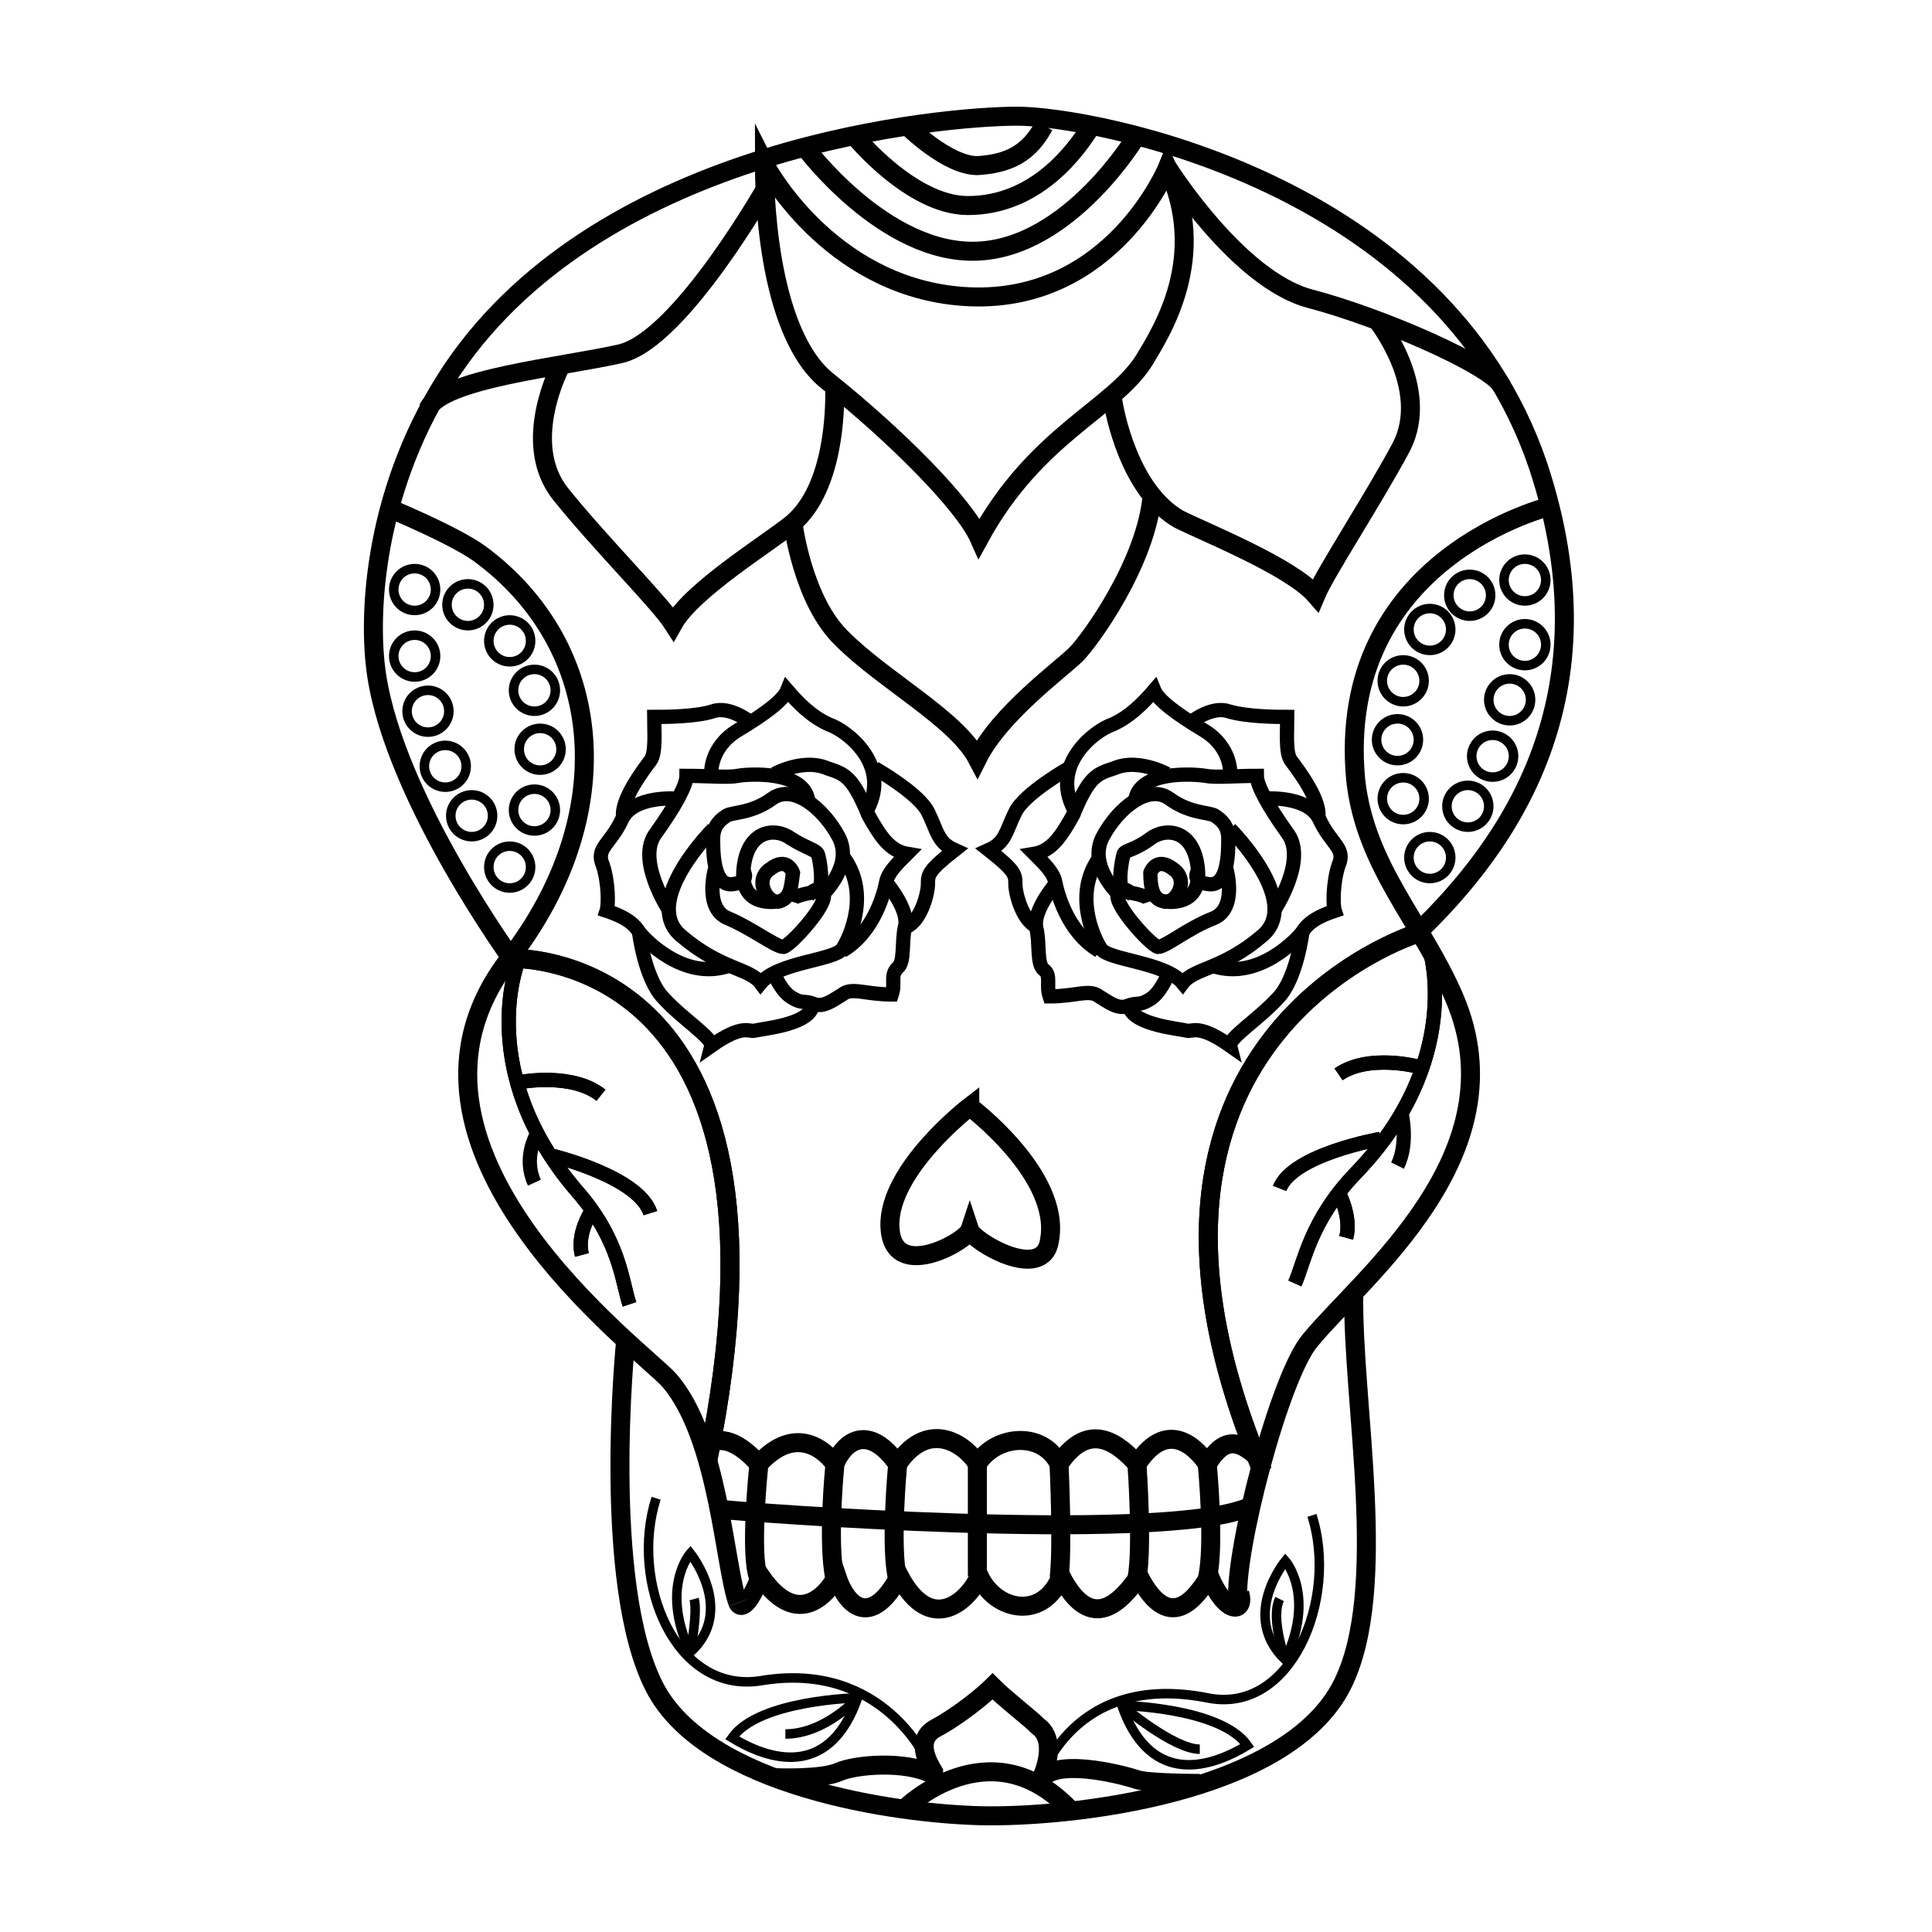 <?xml version="1.0" encoding="UTF-8"?>
<!-- Uploaded to: ICON Repo, www.iconrepo.com, Generator: ICON Repo Mixer Tools -->
<svg width="800px" height="800px" version="1.1" viewBox="144 144 512 512" xmlns="http://www.w3.org/2000/svg">
 <defs>
  <clipPath id="k">
   <path d="m171 148.09h459v322.91h-459z"/>
  </clipPath>
  <clipPath id="h">
   <path d="m237 415h341v236.9h-341z"/>
  </clipPath>
  <clipPath id="g">
   <path d="m313 148.09h179v111.91h-179z"/>
  </clipPath>
  <clipPath id="f">
   <path d="m275 148.09h255v209.91h-255z"/>
  </clipPath>
  <clipPath id="e">
   <path d="m186 148.09h234v175.91h-234z"/>
  </clipPath>
  <clipPath id="d">
   <path d="m382 148.09h232v169.91h-232z"/>
  </clipPath>
  <clipPath id="c">
   <path d="m285 148.09h232v133.91h-232z"/>
  </clipPath>
  <clipPath id="b">
   <path d="m299 148.09h206v121.91h-206z"/>
  </clipPath>
  <clipPath id="a">
   <path d="m312 542h187v109.9h-187z"/>
  </clipPath>
  <clipPath id="j">
   <path d="m278 519h256v132.9h-256z"/>
  </clipPath>
  <clipPath id="i">
   <path d="m384 509h146v142.9h-146z"/>
  </clipPath>
 </defs>
 <g clip-path="url(#k)">
  <path transform="matrix(5.038 0 0 5.038 148.09 148.09)" d="m26.3 49.9s-6.3-8.6-7.3-15.2c-0.5-3.3-0.1-10 4-16.1 8-11.801 25.9-13.3 29.7-13.3 3.8 0 22.3 3.3 27.4 18.4 4 12.1-1.5 19.9-6.4 24.6" fill="none" stroke="#000000" stroke-miterlimit="10"/>
 </g>
 <path transform="matrix(5.038 0 0 5.038 148.09 148.09)" d="m80.8 25.8s-11.4 2.7-10.3 14.4c0.5 4.6 3.5 7.5 5.2 11.5 3.5 8.2-4.9 14.7-7.6 18-1.6 1.9-4 11.1-3.8 13.7" fill="none" stroke="#000000" stroke-miterlimit="10"/>
 <g clip-path="url(#h)">
  <path transform="matrix(5.038 0 0 5.038 148.09 148.09)" d="m32.1 69.7s-1.3 12.7 1.5 18.2c2.7 5.3 12.8 6.7 17.2 6.8 4.6 0.1 16.1-1.1 19-6.9 2.5-5 0.5-14.8 0.6-20.6" fill="none" stroke="#000000" stroke-miterlimit="10"/>
 </g>
 <path transform="matrix(5.038 0 0 5.038 148.09 148.09)" d="m38 83.5c-0.7-1.9-1-8.7-3.6-11.7-1.3-1.5-16.1-12.3-8.4-22.2 5.8-7.5 5.1-16.4-1.6-21.3-1.4-1-4.8-2.4-4.8-2.4" fill="none" stroke="#000000" stroke-miterlimit="10"/>
 <g clip-path="url(#g)">
  <path transform="matrix(5.038 0 0 5.038 148.09 148.09)" d="m46.9 5.8s2.1 2.1 3.7 2.1c1.6-0.1 2.7-0.6 3.5-2.1" fill="none" stroke="#000000" stroke-miterlimit="10"/>
 </g>
 <g clip-path="url(#f)">
  <path transform="matrix(5.038 0 0 5.038 148.09 148.09)" d="m60.6 8s-2.9 7.1-10.4 6.8c-7-0.3-10.5-6.4-10.8-7 0 0.8 0 8.9 3.4 11.5 3.5 2.8 7.1 6.4 7.9 8.2 3-5.5 7.1-6.8 8.7-9.4 0.899-1.5 3.399-5.399 1.2-10.1z" fill="none" stroke="#000000" stroke-miterlimit="10"/>
 </g>
 <g clip-path="url(#e)">
  <path transform="matrix(5.038 0 0 5.038 148.09 148.09)" d="m39.7 8.7s-4.7 8.4-7.9 9.1c-3.1 0.7-9.3 1.3-10.1 2.9" fill="none" stroke="#000000" stroke-miterlimit="10"/>
 </g>
 <g clip-path="url(#d)">
  <path transform="matrix(5.038 0 0 5.038 148.09 148.09)" d="m60.6 8s3.7 5.9 7.5 6.9c3.8 1 9.5 3.5 10.1 4.6" fill="none" stroke="#000000" stroke-miterlimit="10"/>
 </g>
 <path transform="matrix(5.038 0 0 5.038 148.09 148.09)" d="m28.7 18.4s-2.2 4.1 0 6.8c2 2.5 5.2 5.7 5.9 6.8 1-1.8 5.1-4.3 6.3-5.3 2.2-1.9 2.2-6.1 2.2-6.9" fill="none" stroke="#000000" stroke-miterlimit="10"/>
 <path transform="matrix(5.038 0 0 5.038 148.09 148.09)" d="m71.6 16s2.9 3.6 1.3 6.7c-1.5 2.8-4 6.6-4.5 7.8-1.3-1.5-5.8-3.3-7.2-4-2.6-1.5-3.4-5.6-3.5-6.4" fill="none" stroke="#000000" stroke-miterlimit="10"/>
 <path transform="matrix(5.038 0 0 5.038 148.09 148.09)" d="m40.9 26.7s0.5 4.1 2.6 6.1c2.2 2.2 6 4.2 7.1 6.3 1.2-2.4 4.4-4.7 5.2-5.5 0.7-0.7 3.7-4.8 4-8.4" fill="none" stroke="#000000" stroke-miterlimit="10"/>
 <g clip-path="url(#c)">
  <path transform="matrix(5.038 0 0 5.038 148.09 148.09)" d="m41.5 6.9s4.2 5.7 9.1 5.5c4.9-0.2 8.4-6.1 8.4-6.1" fill="none" stroke="#000000" stroke-miterlimit="10"/>
 </g>
 <g clip-path="url(#b)">
  <path transform="matrix(5.038 0 0 5.038 148.09 148.09)" d="m44.1 6.3s3 3.7 6 3.7c3.6 0 5.7-2.9 6.5-4.2" fill="none" stroke="#000000" stroke-miterlimit="10"/>
 </g>
 <path transform="matrix(5.038 0 0 5.038 148.09 148.09)" d="m36.4 76.1c5.6-27.2-10.4-26.5-10.4-26.5" fill="none" stroke="#000000" stroke-miterlimit="10"/>
 <path transform="matrix(5.038 0 0 5.038 148.09 148.09)" d="m65.6 76.6c-9.6-22.8 8.1-28.3 8.1-28.3" fill="none" stroke="#000000" stroke-miterlimit="10"/>
 <path transform="matrix(5.038 0 0 5.038 148.09 148.09)" d="m74.4 49.2s1.8 5.8-3.9 11.7c-2.4 2.5-2.7 4.7-3.2 5.8" fill="none" stroke="#000000" stroke-miterlimit="10" stroke-width=".75"/>
 <path transform="matrix(5.038 0 0 5.038 148.09 148.09)" d="m73.8 55.3s-2.6-0.7-4.2 0.4" fill="none" stroke="#000000" stroke-miterlimit="10" stroke-width=".75"/>
 <path transform="matrix(5.038 0 0 5.038 148.09 148.09)" d="m71.8 59.1s-4.6 0.8-5.3 2.6" fill="none" stroke="#000000" stroke-miterlimit="10" stroke-width=".75"/>
 <path transform="matrix(5.038 0 0 5.038 148.09 148.09)" d="m69.6 61.9s0.7 1.3 0.4 2.4" fill="none" stroke="#000000" stroke-miterlimit="10" stroke-width=".75"/>
 <path transform="matrix(5.038 0 0 5.038 148.09 148.09)" d="m72.9 57.7s0.4 1.6-0.2 2.8" fill="none" stroke="#000000" stroke-miterlimit="10" stroke-width=".75"/>
 <path transform="matrix(5.038 0 0 5.038 148.09 148.09)" d="m26.4 49.9s-2.2 5.7 3.1 11.9c2.3 2.6 2.4 4.8 2.8 6" fill="none" stroke="#000000" stroke-miterlimit="10" stroke-width=".75"/>
 <path transform="matrix(5.038 0 0 5.038 148.09 148.09)" d="m26.6 56.1s2.7-0.5 4.2 0.7" fill="none" stroke="#000000" stroke-miterlimit="10" stroke-width=".75"/>
 <path transform="matrix(5.038 0 0 5.038 148.09 148.09)" d="m28.3 60s4.5 1.1 5.1 3" fill="none" stroke="#000000" stroke-miterlimit="10" stroke-width=".75"/>
 <path transform="matrix(5.038 0 0 5.038 148.09 148.09)" d="m30.3 62.9s-0.8 1.2-0.5 2.3" fill="none" stroke="#000000" stroke-miterlimit="10" stroke-width=".75"/>
 <path transform="matrix(5.038 0 0 5.038 148.09 148.09)" d="m36.4 76.1c5.6-27.2-10.4-26.5-10.4-26.5" fill="none" stroke="#000000" stroke-miterlimit="10"/>
 <path transform="matrix(5.038 0 0 5.038 148.09 148.09)" d="m65.6 76.6c-9.6-22.8 8.1-28.3 8.1-28.3" fill="none" stroke="#000000" stroke-miterlimit="10"/>
 <path transform="matrix(5.038 0 0 5.038 148.09 148.09)" d="m74.4 49.2s1.8 5.8-3.9 11.7c-2.4 2.5-2.7 4.7-3.2 5.8" fill="none" stroke="#000000" stroke-miterlimit="10" stroke-width=".75"/>
 <path transform="matrix(5.038 0 0 5.038 148.09 148.09)" d="m73.8 55.3s-2.6-0.7-4.2 0.4" fill="none" stroke="#000000" stroke-miterlimit="10" stroke-width=".75"/>
 <path transform="matrix(5.038 0 0 5.038 148.09 148.09)" d="m71.8 59.1s-4.6 0.8-5.3 2.6" fill="none" stroke="#000000" stroke-miterlimit="10" stroke-width=".75"/>
 <path transform="matrix(5.038 0 0 5.038 148.09 148.09)" d="m69.6 61.9s0.7 1.3 0.4 2.4" fill="none" stroke="#000000" stroke-miterlimit="10" stroke-width=".75"/>
 <path transform="matrix(5.038 0 0 5.038 148.09 148.09)" d="m26.4 49.9s-2.2 5.7 3.1 11.9c2.3 2.6 2.4 4.8 2.8 6" fill="none" stroke="#000000" stroke-miterlimit="10" stroke-width=".75"/>
 <path transform="matrix(5.038 0 0 5.038 148.09 148.09)" d="m26.6 56.1s2.7-0.5 4.2 0.7" fill="none" stroke="#000000" stroke-miterlimit="10" stroke-width=".75"/>
 <path transform="matrix(5.038 0 0 5.038 148.09 148.09)" d="m28.3 60s4.5 1.1 5.1 3" fill="none" stroke="#000000" stroke-miterlimit="10" stroke-width=".75"/>
 <path transform="matrix(5.038 0 0 5.038 148.09 148.09)" d="m30.3 62.9s-0.8 1.2-0.5 2.3" fill="none" stroke="#000000" stroke-miterlimit="10" stroke-width=".75"/>
 <path transform="matrix(5.038 0 0 5.038 148.09 148.09)" d="m27.4 58.9s-0.7 1.2-0.1 2.5" fill="none" stroke="#000000" stroke-miterlimit="10" stroke-width=".75"/>
 <path transform="matrix(5.038 0 0 5.038 148.09 148.09)" d="m27.1 44.8c0 0.607-0.492 1.1-1.099 1.1-0.608 0-1.1-0.493-1.1-1.1 0-0.608 0.492-1.1 1.1-1.1 0.607 0 1.099 0.492 1.099 1.1" fill="none" stroke="#000000" stroke-miterlimit="10" stroke-width=".5"/>
 <path transform="matrix(5.038 0 0 5.038 148.09 148.09)" d="m28.4 41.8c0 0.607-0.492 1.099-1.1 1.099-0.607 0-1.099-0.492-1.099-1.099 0-0.608 0.492-1.1 1.099-1.1 0.608 0 1.1 0.492 1.1 1.1" fill="none" stroke="#000000" stroke-miterlimit="10" stroke-width=".5"/>
 <path transform="matrix(5.038 0 0 5.038 148.09 148.09)" d="m25.1 42.1c0 0.607-0.492 1.099-1.1 1.099-0.607 0-1.1-0.492-1.1-1.099 0-0.608 0.493-1.1 1.1-1.1 0.608 0 1.1 0.492 1.1 1.1" fill="none" stroke="#000000" stroke-miterlimit="10" stroke-width=".5"/>
 <path transform="matrix(5.038 0 0 5.038 148.09 148.09)" d="m22.8 36.6c0 0.607-0.492 1.1-1.099 1.1-0.608 0-1.1-0.493-1.1-1.1 0-0.608 0.492-1.1 1.1-1.1 0.607 0 1.099 0.492 1.099 1.1" fill="none" stroke="#000000" stroke-miterlimit="10" stroke-width=".5"/>
 <path transform="matrix(5.038 0 0 5.038 148.09 148.09)" d="m28.7 38.6c0 0.608-0.492 1.1-1.1 1.1-0.607 0-1.1-0.492-1.1-1.1 0-0.607 0.493-1.099 1.1-1.099 0.608 0 1.1 0.492 1.1 1.099" fill="none" stroke="#000000" stroke-miterlimit="10" stroke-width=".5"/>
 <path transform="matrix(4.495 -2.274 2.274 4.495 70.597 220.91)" d="m23.7 39.5c-4.24e-4 0.607-0.493 1.1-1.101 1.1-0.607-4.24e-4 -1.1-0.493-1.1-1.1-2.68e-4 -0.608 0.492-1.1 1.099-1.1 0.608-2.68e-4 1.1 0.492 1.101 1.1" fill="none" stroke="#000000" stroke-miterlimit="10" stroke-width=".5"/>
 <path transform="matrix(5.038 0 0 5.038 148.09 148.09)" d="m22.1 33.7c0 0.607-0.493 1.099-1.1 1.099-0.608 0-1.1-0.492-1.1-1.099 0-0.608 0.492-1.1 1.1-1.1 0.607 0 1.1 0.492 1.1 1.1" fill="none" stroke="#000000" stroke-miterlimit="10" stroke-width=".5"/>
 <path transform="matrix(5.038 0 0 5.038 148.09 148.09)" d="m28.4 35.5c0 0.608-0.492 1.1-1.1 1.1-0.607 0-1.099-0.492-1.099-1.1 0-0.607 0.492-1.1 1.099-1.1 0.608 0 1.1 0.493 1.1 1.1" fill="none" stroke="#000000" stroke-miterlimit="10" stroke-width=".5"/>
 <path transform="matrix(5.038 0 0 5.038 148.09 148.09)" d="m22.1 30.2c0 0.607-0.493 1.099-1.1 1.099-0.608 0-1.1-0.492-1.1-1.099 0-0.608 0.492-1.1 1.1-1.1 0.607 0 1.1 0.492 1.1 1.1" fill="none" stroke="#000000" stroke-miterlimit="10" stroke-width=".5"/>
 <path transform="matrix(5.038 0 0 5.038 148.09 148.09)" d="m27.1 32.9c0 0.607-0.492 1.1-1.099 1.1-0.608 0-1.1-0.493-1.1-1.1 0-0.608 0.492-1.1 1.1-1.1 0.607 0 1.099 0.492 1.099 1.1" fill="none" stroke="#000000" stroke-miterlimit="10" stroke-width=".5"/>
 <path transform="matrix(5.038 0 0 5.038 148.09 148.09)" d="m24.9 31c0 0.608-0.492 1.1-1.1 1.1-0.607 0-1.1-0.492-1.1-1.1 0-0.607 0.493-1.099 1.1-1.099 0.608 0 1.1 0.492 1.1 1.099" fill="none" stroke="#000000" stroke-miterlimit="10" stroke-width=".5"/>
 <path transform="matrix(5.038 0 0 5.038 148.09 148.09)" d="m75.5 44.3c0 0.608-0.492 1.1-1.099 1.1-0.608 0-1.1-0.492-1.1-1.1 0-0.608 0.492-1.1 1.1-1.1 0.607 0 1.099 0.492 1.099 1.1" fill="none" stroke="#000000" stroke-miterlimit="10" stroke-width=".5"/>
 <path transform="matrix(5.038 0 0 5.038 148.09 148.09)" d="m74.1 41.2c0 0.607-0.493 1.1-1.1 1.1-0.608 0-1.1-0.493-1.1-1.1 0-0.608 0.492-1.1 1.1-1.1 0.607 0 1.1 0.492 1.1 1.1" fill="none" stroke="#000000" stroke-miterlimit="10" stroke-width=".5"/>
 <path transform="matrix(5.038 0 0 5.038 148.09 148.09)" d="m77.5 41.6c0 0.607-0.492 1.099-1.1 1.099-0.607 0-1.1-0.492-1.1-1.099 0-0.608 0.493-1.1 1.1-1.1 0.608 0 1.1 0.492 1.1 1.1" fill="none" stroke="#000000" stroke-miterlimit="10" stroke-width=".5"/>
 <path transform="matrix(5.038 0 0 5.038 148.09 148.09)" d="m79.7 36c0 0.608-0.492 1.1-1.099 1.1-0.608 0-1.1-0.492-1.1-1.1 0-0.607 0.492-1.1 1.1-1.1 0.607 0 1.099 0.493 1.099 1.1" fill="none" stroke="#000000" stroke-miterlimit="10" stroke-width=".5"/>
 <path transform="matrix(5.038 0 0 5.038 148.09 148.09)" d="m73.8 38.1c0 0.607-0.492 1.099-1.1 1.099-0.608 0-1.1-0.492-1.1-1.099 0-0.608 0.492-1.1 1.1-1.1 0.608 0 1.1 0.492 1.1 1.1" fill="none" stroke="#000000" stroke-miterlimit="10" stroke-width=".5"/>
 <path transform="matrix(2.274 -4.495 4.495 2.274 188.02 605.2)" d="m78.8 38.9c-2.68e-4 0.608-0.492 1.1-1.1 1.099-0.608 7.74e-4 -1.101-0.492-1.1-1.1 2.67e-4 -0.608 0.492-1.1 1.1-1.099 0.608-7.74e-4 1.101 0.492 1.1 1.1" fill="none" stroke="#000000" stroke-miterlimit="10" stroke-width=".5"/>
 <path transform="matrix(5.038 0 0 5.038 148.09 148.09)" d="m80.5 33.1c0 0.607-0.492 1.1-1.1 1.1-0.607 0-1.099-0.493-1.099-1.1 0-0.608 0.492-1.1 1.099-1.1 0.608 0 1.1 0.492 1.1 1.1" fill="none" stroke="#000000" stroke-miterlimit="10" stroke-width=".5"/>
 <path transform="matrix(5.038 0 0 5.038 148.09 148.09)" d="m74.1 35c0 0.608-0.493 1.1-1.1 1.1-0.608 0-1.1-0.492-1.1-1.1 0-0.607 0.492-1.099 1.1-1.099 0.607 0 1.1 0.492 1.1 1.099" fill="none" stroke="#000000" stroke-miterlimit="10" stroke-width=".5"/>
 <path transform="matrix(5.038 0 0 5.038 148.09 148.09)" d="m80.5 29.7c0 0.607-0.492 1.099-1.1 1.099-0.607 0-1.099-0.492-1.099-1.099 0-0.608 0.492-1.1 1.099-1.1 0.608 0 1.1 0.492 1.1 1.1" fill="none" stroke="#000000" stroke-miterlimit="10" stroke-width=".5"/>
 <path transform="matrix(5.038 0 0 5.038 148.09 148.09)" d="m75.5 32.3c0 0.608-0.492 1.1-1.099 1.1-0.608 0-1.1-0.492-1.1-1.1 0-0.608 0.492-1.1 1.1-1.1 0.607 0 1.099 0.492 1.099 1.1" fill="none" stroke="#000000" stroke-miterlimit="10" stroke-width=".5"/>
 <path transform="matrix(5.038 0 0 5.038 148.09 148.09)" d="m77.6 30.5c0 0.608-0.492 1.1-1.1 1.1-0.607 0-1.1-0.492-1.1-1.1 0-0.607 0.493-1.099 1.1-1.099 0.608 0 1.1 0.492 1.1 1.099" fill="none" stroke="#000000" stroke-miterlimit="10" stroke-width=".5"/>
 <path transform="matrix(5.038 0 0 5.038 148.09 148.09)" d="m50.2 57.4s-4.3 3.3-4.2 6.3c0.1 3 4 0.8 4.2 0.2 0.2 0.6 3.9 2.8 4.2 0.5 0.599-3.4-4.2-7-4.2-7z" fill="none" stroke="#000000" stroke-miterlimit="10"/>
 <path transform="matrix(5.038 0 0 5.038 148.09 148.09)" d="m59.7 45.1s0.3-0.9 1.2-0.2c0.9 0.6 0.1 1.9-0.5 1.7-0.6-0.101-0.7-0.8-0.7-1.5z" fill="none" stroke="#000000" stroke-miterlimit="10" stroke-width=".75"/>
 <path transform="matrix(5.038 0 0 5.038 148.09 148.09)" d="m60.4 46.6s2 0.4 1.8-1.7c-0.2-2.1-1.7-2.2-2.5-1.6-0.8 0.6-1.3 0.6-1.4 0.8-0.1 0.3-0.4 1.9 0.1 2 0.5 0.1 1.2 0.2 1.3 0.5" fill="none" stroke="#000000" stroke-miterlimit="10" stroke-width=".75"/>
 <path transform="matrix(5.038 0 0 5.038 148.09 148.09)" d="m63.7 44.9s0.6 2.1-0.7 2.6c-1.3 0.5-2.5 1.5-2.9 1.5-0.4-0.1-2.4-2.3-2.1-2.8 0.3-0.5 0.7 0 0.8 0.1" fill="none" stroke="#000000" stroke-miterlimit="10" stroke-width=".75"/>
 <path transform="matrix(5.038 0 0 5.038 148.09 148.09)" d="m58 46.2s-1.6-1.5-0.8-3c0.8-1.5 2.4-2.8 3.5-2 1.1 0.8 2.1 0.7 2.4 0.9 0.3 0.2 0.7 0.5 0.7 1.2 0 0.7 0 2.5-1 2.4s-0.6-0.7-0.6-0.7" fill="none" stroke="#000000" stroke-miterlimit="10" stroke-width=".75"/>
 <path transform="matrix(5.038 0 0 5.038 148.09 148.09)" d="m63.9 42.8s3.8 3.8 1.7 5.6c-2.1 1.8-3.6 1.7-4.2 2.5-0.9-1.1-3.9-1.2-4.3-1.8s-1.5-3 0-4.9" fill="none" stroke="#000000" stroke-miterlimit="10" stroke-width=".75"/>
 <path transform="matrix(5.038 0 0 5.038 148.09 148.09)" d="m66.2 47.1s1.8-2.7 0.7-4.1c-1-1.4-1.6-2.5-1.6-3-1.1 0-2.2 0.1-2.7 0-0.6-0.1-3.5-0.3-3.7 1.3" fill="none" stroke="#000000" stroke-miterlimit="10" stroke-width=".75"/>
 <path transform="matrix(5.038 0 0 5.038 148.09 148.09)" d="m60.6 39.9c0.3 0.2-1.4-0.9-2.8-0.3-0.9 0.3-1.3 0.4-2.1 2.3 0 0.1-0.5 0.9-0.5 0.9-0.5 0.8-1 1.2-1.6 1.3 0.6 0.6 1 1 1.1 1.5 0.1 0.5 0.6 2.6 2.3 3.6" fill="none" stroke="#000000" stroke-miterlimit="10" stroke-width=".75"/>
 <path transform="matrix(5.038 0 0 5.038 148.09 148.09)" d="m63.9 39.9s0.1-1.4-1.4-2.3c-1.5-0.9-2.4-1.6-2.6-2.1-0.6 0.7-1.3 1.4-2.2 1.8-0.9 0.3-3.3 2.1-2 4.5" fill="none" stroke="#000000" stroke-miterlimit="10" stroke-width=".75"/>
 <path transform="matrix(5.038 0 0 5.038 148.09 148.09)" d="m65.7 41.2s2.3-0.2 2.9 1.1c0.6 1.3 1.4 1.5 1 2.4-0.3 0.9-0.3 2.1-0.2 2.4-1.2 0.4-1.5 0.8-1.7 1.1-0.2 0.3-2.3 2.6-4.7 1.8" fill="none" stroke="#000000" stroke-miterlimit="10" stroke-width=".75"/>
 <path transform="matrix(5.038 0 0 5.038 148.09 148.09)" d="m61.8 37.2s1.1-0.9 2-0.6c1 0.3 2.6 0.3 3.1 0.3 0 0.8-0.1 1.9 0.2 2.3 0.3 0.4 1.7 2.2 1.4 3.1" fill="none" stroke="#000000" stroke-miterlimit="10" stroke-width=".75"/>
 <path transform="matrix(5.038 0 0 5.038 148.09 148.09)" d="m54.7 45.7s-1.2 1.4-1 2.3c0.2 0.8 0 1.9 0.4 2.2 0.4 0.3 0.1 0.8 0.3 1.4 1.4 0 2.1-0.4 2.6 0 0.5 0.3 1 0.7 1.5 0.5 0.5-0.2 0.6 0 1.1-0.3 0.6-0.3 1-1.3 1-1.3" fill="none" stroke="#000000" stroke-miterlimit="10" stroke-width=".75"/>
 <path transform="matrix(5.038 0 0 5.038 148.09 148.09)" d="m67.7 48.2s-0.3 2.5-1.3 3.5c-1 1.1-2.6 2.1-2.5 2.5-1.7-1.2-2-0.7-2.3-0.8-0.4-0.1-2.7-0.3-3-1.2" fill="none" stroke="#000000" stroke-miterlimit="10" stroke-width=".75"/>
 <path transform="matrix(5.038 0 0 5.038 148.09 148.09)" d="m55.4 39.6s-2.3 1.3-2.8 2.3c-0.5 1-0.5 1.6-1.4 2 1.4 1.1 1.4 1.3 1.4 1.8s0.4 2.1 1.3 2.3" fill="none" stroke="#000000" stroke-miterlimit="10" stroke-width=".75"/>
 <path transform="matrix(5.038 0 0 5.038 148.09 148.09)" d="m40.9 45.1s-0.3-0.9-1.2-0.2c-0.9 0.6-0.1 1.9 0.5 1.7 0.6-0.2 0.6-0.8 0.7-1.5z" fill="none" stroke="#000000" stroke-miterlimit="10" stroke-width=".75"/>
 <path transform="matrix(5.038 0 0 5.038 148.09 148.09)" d="m40.1 46.6s-2 0.4-1.8-1.7c0.2-2.1 1.7-2.2 2.5-1.6 0.8 0.5 1.3 0.6 1.4 0.8 0.1 0.2 0.4 1.9-0.1 2-0.5 0.1-1.2 0.2-1.3 0.5" fill="none" stroke="#000000" stroke-miterlimit="10" stroke-width=".75"/>
 <path transform="matrix(5.038 0 0 5.038 148.09 148.09)" d="m36.8 44.9s-0.6 2.1 0.7 2.6c1.2 0.5 2.5 1.5 2.9 1.5 0.4-0.1 2.4-2.3 2.1-2.8-0.3-0.5-0.7 0-0.8 0.1" fill="none" stroke="#000000" stroke-miterlimit="10" stroke-width=".75"/>
 <path transform="matrix(5.038 0 0 5.038 148.09 148.09)" d="m42.5 46.2s1.6-1.5 0.8-3c-0.8-1.5-2.4-2.8-3.5-2-1.1 0.8-2.1 0.7-2.4 0.9-0.3 0.2-0.7 0.5-0.7 1.2 0 0.7 0 2.5 1 2.4s0.6-0.7 0.6-0.7" fill="none" stroke="#000000" stroke-miterlimit="10" stroke-width=".75"/>
 <path transform="matrix(5.038 0 0 5.038 148.09 148.09)" d="m36.7 42.8s-3.8 3.8-1.7 5.6c2.1 1.8 3.6 1.7 4.2 2.5 0.9-1.1 3.9-1.2 4.3-1.8s1.5-3 0-4.9" fill="none" stroke="#000000" stroke-miterlimit="10" stroke-width=".75"/>
 <path transform="matrix(5.038 0 0 5.038 148.09 148.09)" d="m34.4 47.1s-1.8-2.7-0.7-4.1c1-1.4 1.6-2.5 1.6-3 1.1 0 2.2 0.1 2.7 0s3.5-0.3 3.7 1.3" fill="none" stroke="#000000" stroke-miterlimit="10" stroke-width=".75"/>
 <path transform="matrix(5.038 0 0 5.038 148.09 148.09)" d="m39.9 39.9c-0.3 0.2 1.4-0.9 2.8-0.3 0.9 0.3 1.3 0.4 2.1 2.3 0 0.1 0.5 0.9 0.5 0.9 0.5 0.8 1 1.2 1.6 1.3-0.6 0.6-1 1-1.1 1.5s-0.6 2.6-2.3 3.6" fill="none" stroke="#000000" stroke-miterlimit="10" stroke-width=".75"/>
 <path transform="matrix(5.038 0 0 5.038 148.09 148.09)" d="m36.6 39.9s-0.1-1.4 1.4-2.3c1.5-0.9 2.4-1.6 2.6-2.1 0.6 0.7 1.3 1.4 2.2 1.8 0.9 0.3 3.3 2.1 2 4.5" fill="none" stroke="#000000" stroke-miterlimit="10" stroke-width=".75"/>
 <path transform="matrix(5.038 0 0 5.038 148.09 148.09)" d="m34.8 41.2s-2.3-0.2-2.9 1.1c-0.6 1.3-1.4 1.5-1 2.4 0.3 0.9 0.3 2.1 0.2 2.4 1.2 0.4 1.5 0.8 1.7 1.1 0.2 0.3 2.3 2.6 4.7 1.8" fill="none" stroke="#000000" stroke-miterlimit="10" stroke-width=".75"/>
 <path transform="matrix(5.038 0 0 5.038 148.09 148.09)" d="m38.7 37.2s-1.1-0.9-2-0.6c-0.9 0.3-2.6 0.3-3.1 0.3 0 0.8 0.1 1.9-0.2 2.3-0.3 0.4-1.7 2.2-1.4 3.1" fill="none" stroke="#000000" stroke-miterlimit="10" stroke-width=".75"/>
 <path transform="matrix(5.038 0 0 5.038 148.09 148.09)" d="m45.8 45.6s1.2 1.4 1 2.3c-0.2 0.8 0 1.9-0.4 2.2-0.4 0.4-0.1 0.8-0.3 1.4-1.4 0-2.1-0.4-2.6 0-0.5 0.3-1 0.7-1.5 0.5s-0.6 0-1.1-0.3c-0.6-0.3-1-1.3-1-1.3" fill="none" stroke="#000000" stroke-miterlimit="10" stroke-width=".75"/>
 <path transform="matrix(5.038 0 0 5.038 148.09 148.09)" d="m32.8 48.2s0.3 2.5 1.3 3.5c1 1.1 2.6 2.1 2.5 2.5 1.7-1.2 2-0.7 2.3-0.8 0.4-0.1 2.7-0.3 3-1.2" fill="none" stroke="#000000" stroke-miterlimit="10" stroke-width=".75"/>
 <path transform="matrix(5.038 0 0 5.038 148.09 148.09)" d="m45.2 39.6s2.3 1.3 2.8 2.3c0.5 1 0.5 1.6 1.4 2-1.4 1.1-1.4 1.3-1.4 1.8s-0.4 2.1-1.3 2.3" fill="none" stroke="#000000" stroke-miterlimit="10" stroke-width=".75"/>
 <path transform="matrix(5.038 0 0 5.038 148.09 148.09)" d="m38 83.5s0.3 0.8 1.2-1.4c2 2.9 3.6 0.8 4 0 0.6 1.8 1.9 2.6 3.3 0 1.7 3.2 3.7 1.2 4.2 0 0.9 1.9 3.4 2.3 4.3 0 1.6 3.1 3.2 1.3 4.1 0 1.7 3.3 3.2 0.8 3.7 0 0.9 2.1 1.9 1.9 1.6 0.9" fill="none" stroke="#000000" stroke-miterlimit="10"/>
 <path transform="matrix(5.038 0 0 5.038 148.09 148.09)" d="m39.1 76.3s-0.5 4.7 0 5.9" fill="none" stroke="#000000" stroke-miterlimit="10"/>
 <path transform="matrix(5.038 0 0 5.038 148.09 148.09)" d="m43.1 76.3s-0.4 4 0 5.9" fill="none" stroke="#000000" stroke-miterlimit="10"/>
 <path transform="matrix(5.038 0 0 5.038 148.09 148.09)" d="m46.4 76.3s-0.4 4.3 0 5.9" fill="none" stroke="#000000" stroke-miterlimit="10"/>
 <path transform="matrix(5.038 0 0 5.038 148.09 148.09)" d="m50.6 76.3v5.8" fill="none" stroke="#000000" stroke-miterlimit="10"/>
 <path transform="matrix(5.038 0 0 5.038 148.09 148.09)" d="m54.9 76.3s0.2 4.3 0 5.9" fill="none" stroke="#000000" stroke-miterlimit="10"/>
 <path transform="matrix(5.038 0 0 5.038 148.09 148.09)" d="m59 76.3s0.3 4.2 0 5.9" fill="none" stroke="#000000" stroke-miterlimit="10"/>
 <path transform="matrix(5.038 0 0 5.038 148.09 148.09)" d="m62.7 76.3s0.4 4.2 0 5.9" fill="none" stroke="#000000" stroke-miterlimit="10"/>
 <path transform="matrix(5.038 0 0 5.038 148.09 148.09)" d="m37.3 78.6c0.7 0.1 22.7 1.8 27.5-0.1" fill="none" stroke="#000000" stroke-miterlimit="10"/>
 <path transform="matrix(5.038 0 0 5.038 148.09 148.09)" d="m65.3 75.8c-0.9-0.8-1.7-1.1-2.6 0.4-0.4-0.6-2-2.6-3.7 0-0.9-1-2.5-2.4-4.1 0-0.9-1.8-3.4-1.5-4.3 0-0.5-0.9-2.5-2.5-4.2 0-1.4-2-2.7-1.4-3.3 0-0.4-0.6-2-2.2-4 0-1.6-1.8-2.5-1.1-2.5-1.1" fill="none" stroke="#000000" stroke-miterlimit="10"/>
 <g clip-path="url(#a)">
  <path transform="matrix(5.038 0 0 5.038 148.09 148.09)" d="m46.8 94.3s4.4-4.3 8.6 0" fill="none" stroke="#000000" stroke-miterlimit="10"/>
 </g>
 <g clip-path="url(#j)">
  <path transform="matrix(5.038 0 0 5.038 148.09 148.09)" d="m40 92.7s2.4 0.1 3.3-0.3c0.9-0.4 3.5-0.6 4.9 0.1 0.1 0 0.1 0 0.1-0.1-0.3-0.5-1-1.7 0.1-2.3 1.3-0.7 2.6-1.8 3-2.2 0.7 0.7 1.9 1.6 2.4 2.1 0.7 0.5 0.7 1.6 0.1 2.9 0.6-1.3 4.2-0.4 5.1-0.1 0.6 0.2 3.3 0.2 3.3 0.2" fill="none" stroke="#000000" stroke-miterlimit="10"/>
 </g>
 <g clip-path="url(#i)">
  <path transform="matrix(5.038 0 0 5.038 148.09 148.09)" d="m53.9 92.8s1.7-5.7 8.8-4.3c4.4 0.9 6.9-5.2 5.5-9.6" fill="none" stroke="#000000" stroke-miterlimit="10" stroke-width=".5"/>
 </g>
 <path transform="matrix(5.038 0 0 5.038 148.09 148.09)" d="m48 91.9s-2.3-5.4-8.8-4.3c-4.5 0.7-6.9-5.2-5.5-9.6" fill="none" stroke="#000000" stroke-miterlimit="10" stroke-width=".5"/>
 <path transform="matrix(5.038 0 0 5.038 148.09 148.09)" d="m44.3 88.5s-5.2 0.1-6.6 2.1c2.3 1.4 5.199 1.9 6.6-2.1z" fill="none" stroke="#000000" stroke-miterlimit="10" stroke-width=".5"/>
 <path transform="matrix(5.038 0 0 5.038 148.09 148.09)" d="m35.5 80.9s-1.6 1.8 0 5.2c2.401-2.2 0-5.2 0-5.2z" fill="none" stroke="#000000" stroke-miterlimit="10" stroke-width=".5"/>
 <path transform="matrix(5.038 0 0 5.038 148.09 148.09)" d="m58.2 88.9s5.2 0.1 6.6 2.1c-2.3 1.4-5.2 1.9-6.6-2.1z" fill="none" stroke="#000000" stroke-miterlimit="10" stroke-width=".5"/>
 <path transform="matrix(5.038 0 0 5.038 148.09 148.09)" d="m66.8 81.3s1.6 1.8 0 5.2c-2.4-2.3 0-5.2 0-5.2z" fill="none" stroke="#000000" stroke-miterlimit="10" stroke-width=".5"/>
 <path transform="matrix(5.038 0 0 5.038 148.09 148.09)" d="m58.2 88.9s2.7 2.3 4.1 2.3" fill="none" stroke="#000000" stroke-miterlimit="10" stroke-width=".5"/>
 <path transform="matrix(5.038 0 0 5.038 148.09 148.09)" d="m66.8 86.5s-0.8-2.2-0.3-3.2" fill="none" stroke="#000000" stroke-miterlimit="10" stroke-width=".5"/>
 <path transform="matrix(5.038 0 0 5.038 148.09 148.09)" d="m44.3 88.5s-1.7 1.9-3.8 1.9" fill="none" stroke="#000000" stroke-miterlimit="10" stroke-width=".5"/>
 <path transform="matrix(5.038 0 0 5.038 148.09 148.09)" d="m35.5 86.1s0.4-2.1 0.2-2.8" fill="none" stroke="#000000" stroke-miterlimit="10" stroke-width=".5"/>
</svg>